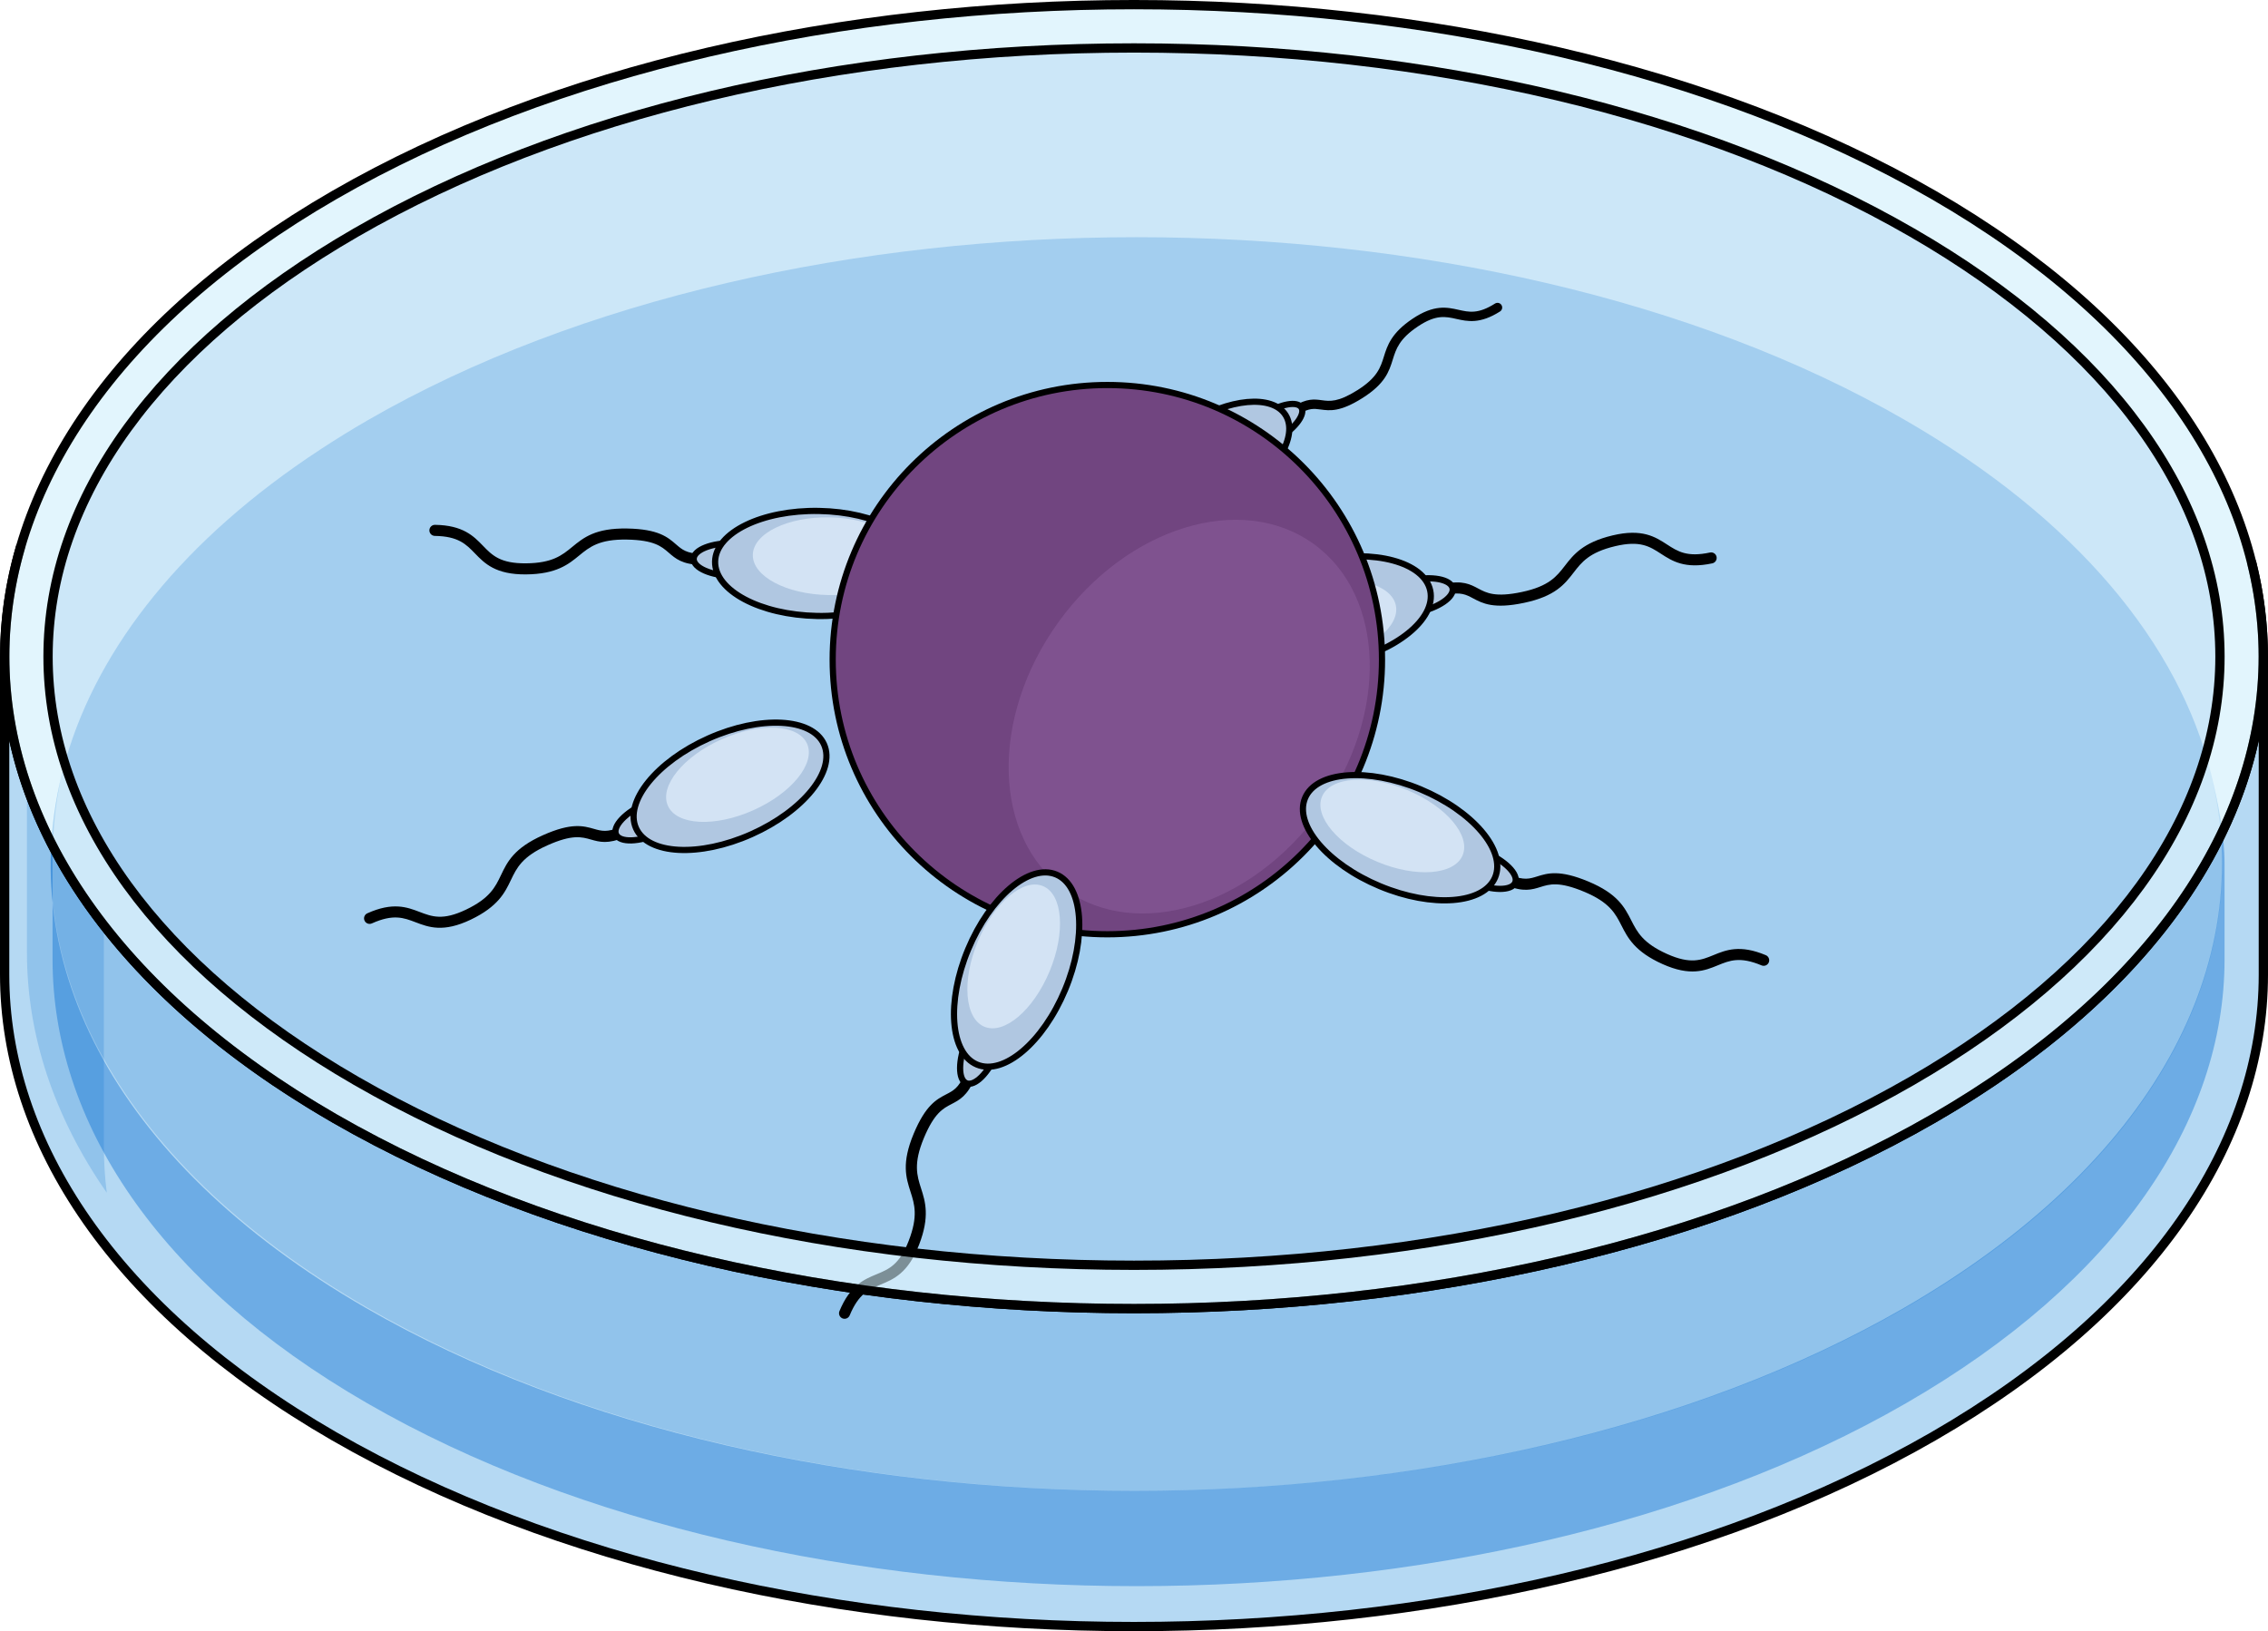 <?xml version="1.0" encoding="utf-8"?>
<!-- Generator: Adobe Illustrator 24.0.1, SVG Export Plug-In . SVG Version: 6.00 Build 0)  -->
<svg version="1.1" id="Layer_1" xmlns="http://www.w3.org/2000/svg" xmlns:xlink="http://www.w3.org/1999/xlink" x="0px" y="0px"
	 width="366.516px" height="263.632px" viewBox="0 0 366.516 263.632" enable-background="new 0 0 366.516 263.632"
	 xml:space="preserve">
<g>
	<g>
		<path opacity="0.6" fill="#CEEEFB" d="M183.258,204.49c-47.737,0-92.387-10.588-125.723-29.813
			C25.438,156.143,7.76,131.791,7.764,106.115C7.766,80.44,25.441,56.101,57.537,37.574C90.871,18.342,135.521,7.75,183.258,7.75
			c47.738,0,92.387,10.592,125.721,29.824c32.094,18.526,49.772,42.866,49.775,68.541c0.002,25.676-17.676,50.027-49.777,68.563
			C275.645,193.902,230.996,204.49,183.258,204.49z"/>
		<path opacity="0.1" fill="#006AD1" d="M183.258,204.49c-47.737,0-92.387-10.588-125.723-29.813
			C25.438,156.143,7.76,131.791,7.764,106.115C7.766,80.44,25.441,56.101,57.537,37.574C90.871,18.342,135.521,7.75,183.258,7.75
			c47.738,0,92.387,10.592,125.721,29.824c32.094,18.526,49.772,42.866,49.775,68.541c0.002,25.676-17.676,50.027-49.777,68.563
			C275.645,193.902,230.996,204.49,183.258,204.49z"/>
		<path opacity="0.6" fill="#CEEEFB" d="M363.885,90.963c7.897,31.848-9.238,65.43-51.408,89.779
			c-71.086,40.998-187.348,40.998-258.439,0C10.754,155.748-6.154,121.028,3.31,88.44c-1.707,5.857-2.56,11.78-2.56,17.708V157.5
			c0,27.099,17.77,54.15,53.255,74.632c71.092,41,187.354,41,258.44,0c35.504-20.481,53.32-47.533,53.32-74.584v-51.399
			C365.766,101.074,365.139,95.996,363.885,90.963z"/>
		<path opacity="0.2" fill="#006AD1" d="M363.885,90.963c7.897,31.848-9.238,65.43-51.408,89.779
			c-71.086,40.998-187.348,40.998-258.439,0C10.754,155.748-6.154,121.028,3.31,88.44c-1.707,5.857-2.56,11.78-2.56,17.708V157.5
			c0,27.099,17.77,54.15,53.255,74.632c71.092,41,187.354,41,258.44,0c35.504-20.481,53.32-47.533,53.32-74.584v-51.399
			C365.766,101.074,365.139,95.996,363.885,90.963z"/>
		<path opacity="0.4" fill="#006AD1" d="M357.295,125.053c7.602,30.623-9.065,62.914-49.614,86.329
			c-68.342,39.416-180.212,39.416-248.56,0c-41.609-24.028-57.565-57.404-48.467-88.735c-1.641,5.629-2.16,11.324-2.16,17.02v15.37
			c0,26.052,16.734,52.06,50.852,71.751c68.346,39.416,180.33,39.416,248.674,0c34.135-19.691,51.475-45.699,51.475-71.705v-15.416
			C359.494,134.782,358.503,129.896,357.295,125.053z"/>
		<path opacity="0.2" fill="#006AD1" d="M59.436,211.382c68.348,39.416,180.121,39.416,248.462,0
			c40.549-23.415,57.023-55.706,49.422-86.329c-5.201-20.952-21.676-41.127-49.422-57.141
			c-34.174-19.72-79.209-29.578-124.244-29.576c-45.025,0.002-90.049,9.862-124.219,29.576c-2.652,1.532-5.188,3.104-7.635,4.707
			c-22.162,14.531-35.882,31.936-41.135,50.027C1.569,153.977,17.826,187.354,59.436,211.382z"/>
		<g>
			<g>
				<path d="M113.71,91.137c-0.146,0.097-0.321,0.152-0.51,0.149c-2.934-0.053-4.046-1.018-5.121-1.951
					c-1.161-1.009-2.362-2.052-6.745-2.13c-4.496-0.081-6.068,1.208-7.733,2.573c-1.721,1.412-3.673,3.013-8.593,3.055
					c-4.928,0.043-6.694-1.782-8.252-3.391c-1.441-1.488-2.686-2.774-6.484-2.831c-0.494-0.007-0.889-0.414-0.882-0.908
					c0.009-0.495,0.416-0.89,0.909-0.881c4.541,0.068,6.242,1.825,7.744,3.376c1.497,1.547,2.79,2.882,6.95,2.847
					c4.288-0.036,5.837-1.306,7.474-2.649c1.841-1.509,3.746-3.072,8.901-2.979c5.034,0.09,6.55,1.406,7.888,2.568
					c0.947,0.822,1.695,1.472,3.978,1.513c0.495,0.009,0.888,0.417,0.879,0.911C114.106,90.712,113.947,90.98,113.71,91.137z"/>
				<path fill="#B0C7E1" d="M124.977,90.555c-0.026,1.468-2.93,2.606-6.485,2.542c-3.555-0.064-6.418-1.305-6.39-2.774
					c0.026-1.468,2.93-2.606,6.485-2.542C122.143,87.845,125.005,89.087,124.977,90.555z"/>
				<path fill="none" stroke="#000000" stroke-miterlimit="10" d="M124.977,90.555c-0.026,1.468-2.93,2.606-6.485,2.542
					c-3.555-0.064-6.418-1.305-6.39-2.774c0.026-1.468,2.93-2.606,6.485-2.542C122.143,87.845,125.005,89.087,124.977,90.555z"/>
				
					<ellipse transform="matrix(0.018 -1 1 0.018 38.742 221.603)" fill="#B0C7E1" cx="132.179" cy="91.08" rx="8.487" ry="16.639"/>
				<path fill="#D3E3F4" d="M146.279,90.113c-0.063,3.468-5.624,6.18-12.423,6.058c-6.798-0.122-12.259-3.033-12.197-6.5
					c0.063-3.468,5.624-6.18,12.422-6.057C140.881,83.736,146.341,86.646,146.279,90.113z"/>
				
					<ellipse transform="matrix(0.018 -1 1 0.018 38.742 221.603)" fill="none" stroke="#000000" stroke-linecap="round" stroke-linejoin="round" stroke-miterlimit="10" cx="132.179" cy="91.08" rx="8.487" ry="16.639"/>
			</g>
			<g>
				<path d="M232.989,94.618c0.121-0.127,0.279-0.22,0.464-0.259c2.871-0.606,4.171,0.085,5.427,0.754
					c1.358,0.723,2.762,1.47,7.051,0.565c4.4-0.929,5.643-2.537,6.96-4.241c1.361-1.762,2.905-3.76,7.691-4.903
					c4.793-1.146,6.923,0.237,8.802,1.456c1.738,1.127,3.239,2.101,6.954,1.306c0.483-0.104,0.959,0.204,1.063,0.688
					c0.102,0.484-0.206,0.96-0.689,1.063c-4.44,0.951-6.492-0.38-8.303-1.555c-1.805-1.172-3.365-2.183-7.411-1.217
					c-4.171,0.996-5.396,2.58-6.69,4.256c-1.456,1.883-2.962,3.833-8.007,4.897c-4.926,1.04-6.698,0.097-8.262-0.736
					c-1.107-0.589-1.981-1.055-4.216-0.583c-0.484,0.102-0.959-0.207-1.061-0.691C232.699,95.121,232.794,94.824,232.989,94.618z"/>
				<path fill="#B0C7E1" d="M222.139,97.71c-0.304-1.436,2.272-3.196,5.751-3.93c3.479-0.734,6.547-0.166,6.849,1.272
					c0.304,1.436-2.272,3.196-5.751,3.931C225.508,99.716,222.441,99.147,222.139,97.71z"/>
				<path fill="none" stroke="#000000" stroke-miterlimit="10" d="M222.139,97.71c-0.304-1.436,2.272-3.196,5.751-3.93
					c3.479-0.734,6.547-0.166,6.849,1.272c0.304,1.436-2.272,3.196-5.751,3.931C225.508,99.716,222.441,99.147,222.139,97.71z"/>
				
					<ellipse transform="matrix(0.978 -0.206 0.206 0.978 -15.772 46.534)" fill="#B0C7E1" cx="215.003" cy="98.812" rx="16.639" ry="8.487"/>
				<path fill="#D3E3F4" d="M201.478,102.914c-0.716-3.394,4.097-7.282,10.75-8.687c6.653-1.404,12.626,0.209,13.343,3.602
					c0.716,3.394-4.096,7.282-10.75,8.687C208.168,107.919,202.194,106.306,201.478,102.914z"/>
				
					<ellipse transform="matrix(0.978 -0.206 0.206 0.978 -15.772 46.534)" fill="none" stroke="#000000" stroke-linecap="round" stroke-linejoin="round" stroke-miterlimit="10" cx="215.003" cy="98.812" rx="16.639" ry="8.487"/>
			</g>
			<g>
				<path d="M208.79,66.02c0.058-0.136,0.157-0.256,0.292-0.342c2.099-1.324,3.332-1.158,4.525-0.997
					c1.289,0.174,2.622,0.354,5.756-1.624c3.216-2.029,3.729-3.669,4.272-5.407c0.561-1.797,1.198-3.834,4.657-6.147
					c3.463-2.317,5.559-1.846,7.407-1.432c1.709,0.383,3.186,0.714,5.897-1.008c0.353-0.224,0.821-0.12,1.045,0.233
					c0.223,0.354,0.119,0.822-0.234,1.045c-3.241,2.059-5.259,1.606-7.04,1.207c-1.776-0.399-3.309-0.742-6.233,1.212
					c-3.014,2.015-3.52,3.631-4.054,5.34c-0.601,1.921-1.222,3.91-4.909,6.236c-3.6,2.272-5.282,2.045-6.767,1.844
					c-1.051-0.142-1.881-0.254-3.514,0.776c-0.354,0.223-0.821,0.117-1.044-0.236C208.708,66.504,208.695,66.24,208.79,66.02z"/>
				<path fill="#B0C7E1" d="M201.096,71.659c-0.663-1.05,0.862-3.202,3.405-4.806c2.543-1.604,5.142-2.055,5.804-1.004
					c0.663,1.05-0.862,3.202-3.405,4.806C204.356,72.26,201.757,72.71,201.096,71.659z"/>
				<path fill="none" stroke="#000000" stroke-miterlimit="10" d="M201.096,71.659c-0.663-1.05,0.862-3.202,3.405-4.806
					c2.543-1.604,5.142-2.055,5.804-1.004c0.663,1.05-0.862,3.202-3.405,4.806C204.356,72.26,201.757,72.71,201.096,71.659z"/>
				
					<ellipse transform="matrix(0.846 -0.534 0.534 0.846 -9.621 115.986)" fill="#B0C7E1" cx="195.762" cy="74.63" rx="14.069" ry="7.176"/>
				<path fill="#D3E3F4" d="M186.243,81.856c-1.565-2.48,1.108-6.978,5.971-10.046c4.862-3.068,10.072-3.544,11.637-1.065
					c1.565,2.481-1.108,6.978-5.971,10.046C193.018,83.859,187.808,84.335,186.243,81.856z"/>
				
					<ellipse transform="matrix(0.846 -0.534 0.534 0.846 -9.621 115.986)" fill="none" stroke="#000000" stroke-linecap="round" stroke-linejoin="round" stroke-miterlimit="10" cx="195.762" cy="74.63" rx="14.069" ry="7.176"/>
			</g>
			<circle fill="#714580" cx="178.949" cy="106.609" r="44.386"/>
			<circle fill="none" stroke="#000000" stroke-miterlimit="10" cx="178.949" cy="106.609" r="44.386"/>
			
				<ellipse transform="matrix(0.584 -0.812 0.812 0.584 -14.178 204.168)" fill="#7F528F" cx="192.173" cy="115.921" rx="34.394" ry="26.068"/>
			<g>
				<path d="M242.986,141.922c0.19-0.456,0.714-0.673,1.171-0.482c2.108,0.878,3.054,0.583,4.251,0.209
					c1.691-0.528,3.608-1.126,8.255,0.81c4.759,1.982,5.877,4.177,6.959,6.298c0.961,1.887,1.87,3.671,5.784,5.424
					c3.796,1.7,5.516,0.996,7.508,0.179c1.997-0.818,4.261-1.746,8.447,0.013c0.456,0.191,0.67,0.715,0.48,1.172
					c-0.192,0.456-0.717,0.67-1.172,0.478c-3.502-1.471-5.158-0.792-7.075-0.007c-2.073,0.849-4.422,1.813-8.919-0.203
					c-4.491-2.011-5.637-4.261-6.647-6.245c-0.978-1.919-1.901-3.73-6.052-5.459c-4.046-1.685-5.565-1.212-7.033-0.753
					c-1.359,0.424-2.764,0.862-5.473-0.266c-0.174-0.073-0.313-0.193-0.408-0.341C242.907,142.513,242.869,142.204,242.986,141.922z
					"/>
				<path fill="#B0C7E1" d="M239.939,137.722c3.282,1.367,5.487,3.575,4.922,4.929c-0.563,1.357-3.683,1.346-6.966-0.021
					s-5.487-3.574-4.922-4.929C233.536,136.344,236.656,136.354,239.939,137.722z"/>
				<path fill="none" stroke="#000000" stroke-miterlimit="10" d="M239.939,137.722c3.282,1.367,5.487,3.575,4.922,4.929
					c-0.563,1.357-3.683,1.346-6.966-0.021s-5.487-3.574-4.922-4.929C233.536,136.344,236.656,136.354,239.939,137.722z"/>
				
					<ellipse transform="matrix(0.385 -0.923 0.923 0.385 14.311 292.05)" fill="#B0C7E1" cx="226.166" cy="135.293" rx="8.487" ry="16.639"/>
				<path fill="#D3E3F4" d="M227.416,127.69c6.277,2.614,10.284,7.328,8.951,10.531c-1.334,3.201-7.503,3.677-13.78,1.063
					c-6.277-2.615-10.284-7.329-8.951-10.531C214.97,125.552,221.139,125.076,227.416,127.69z"/>
				
					<ellipse transform="matrix(0.385 -0.923 0.923 0.385 14.311 292.05)" fill="none" stroke="#000000" stroke-linecap="round" stroke-linejoin="round" stroke-miterlimit="10" cx="226.166" cy="135.293" rx="8.487" ry="16.639"/>
			</g>
			<g>
				<path d="M101.358,134.928c-0.091,0.15-0.227,0.274-0.399,0.351c-2.68,1.196-4.096,0.793-5.465,0.403
					c-1.479-0.422-3.009-0.857-7.012,0.929c-4.107,1.832-4.984,3.666-5.914,5.608c-0.961,2.009-2.05,4.286-6.489,6.409
					c-4.445,2.127-6.818,1.223-8.911,0.426c-1.936-0.737-3.609-1.374-7.073,0.184c-0.451,0.203-0.981,0.002-1.184-0.449
					c-0.202-0.452-0.001-0.982,0.45-1.184c4.141-1.863,6.427-0.992,8.444-0.224c2.011,0.766,3.748,1.427,7.501-0.367
					c3.869-1.85,4.733-3.656,5.647-5.567c1.028-2.147,2.091-4.37,6.799-6.47c4.598-2.052,6.529-1.502,8.233-1.017
					c1.206,0.343,2.159,0.615,4.244-0.316c0.452-0.202,0.981,0.001,1.183,0.453C101.536,134.375,101.506,134.686,101.358,134.928z"
					/>
				<path fill="#B0C7E1" d="M111.316,129.626c0.599,1.341-1.549,3.602-4.797,5.051c-3.248,1.449-6.366,1.538-6.963,0.196
					c-0.599-1.34,1.55-3.602,4.797-5.051C107.601,128.372,110.719,128.284,111.316,129.626z"/>
				<path fill="none" stroke="#000000" stroke-miterlimit="10" d="M111.316,129.626c0.599,1.341-1.549,3.602-4.797,5.051
					c-3.248,1.449-6.366,1.538-6.963,0.196c-0.599-1.34,1.55-3.602,4.797-5.051C107.601,128.372,110.719,128.284,111.316,129.626z"
					/>
				
					<ellipse transform="matrix(0.913 -0.407 0.407 0.913 -41.525 59.136)" fill="#B0C7E1" cx="118.061" cy="127.049" rx="16.639" ry="8.487"/>
				<path fill="#D3E3F4" d="M130.423,120.197c1.413,3.167-2.475,7.981-8.685,10.752c-6.209,2.771-12.389,2.448-13.802-0.718
					c-1.413-3.168,2.475-7.981,8.684-10.751C122.831,116.709,129.01,117.03,130.423,120.197z"/>
				
					<ellipse transform="matrix(0.913 -0.407 0.407 0.913 -41.525 59.136)" fill="none" stroke="#000000" stroke-linecap="round" stroke-linejoin="round" stroke-miterlimit="10" cx="118.061" cy="127.049" rx="16.639" ry="8.487"/>
			</g>
		</g>
		<path opacity="0.2" fill="#006AD1" d="M4.356,127.025v26.969c0,13.197,4.305,26.381,12.898,38.775
			c-0.313-2.503-0.469-5.012-0.469-7.521v-35.707C11.152,142.283,7.016,134.726,4.356,127.025z"/>
		
			<path fill="none" stroke="#000000" stroke-width="1.5" stroke-linecap="round" stroke-linejoin="round" stroke-miterlimit="10" d="
			M363.885,90.963c7.897,31.848-9.238,65.43-51.408,89.779c-71.086,40.998-187.348,40.998-258.439,0
			C10.754,155.748-6.154,121.028,3.31,88.44c-1.707,5.857-2.56,11.78-2.56,17.708V157.5c0,27.099,17.77,54.15,53.255,74.632
			c71.092,41,187.354,41,258.44,0c35.504-20.481,53.32-47.533,53.32-74.584v-51.399C365.766,101.074,365.139,95.996,363.885,90.963z
			"/>
		<g>
			<path d="M157.515,173.867c0.036,0.171,0.023,0.355-0.05,0.529c-1.129,2.708-2.436,3.387-3.699,4.042
				c-1.365,0.708-2.777,1.441-4.464,5.487c-1.731,4.151-1.111,6.086-0.455,8.138c0.679,2.12,1.449,4.525-0.324,9.115
				c-1.775,4.597-4.122,5.567-6.191,6.423c-1.914,0.792-3.568,1.476-5.02,4.986c-0.189,0.457-0.712,0.674-1.169,0.486
				c-0.457-0.19-0.674-0.714-0.485-1.17c1.735-4.197,3.996-5.131,5.99-5.957c1.989-0.822,3.707-1.533,5.205-5.413
				c1.545-4,0.935-5.907,0.289-7.924c-0.725-2.268-1.477-4.614,0.508-9.372c1.937-4.647,3.719-5.572,5.292-6.388
				c1.113-0.578,1.993-1.034,2.872-3.142c0.191-0.457,0.714-0.672,1.171-0.482C157.265,173.343,157.456,173.59,157.515,173.867z"/>
			<path fill="#B0C7E1" d="M161.122,163.178c1.355,0.565,1.344,3.684-0.025,6.966c-1.369,3.282-3.577,5.486-4.932,4.92
				c-1.355-0.564-1.344-3.684,0.024-6.966C157.559,164.815,159.768,162.611,161.122,163.178z"/>
			<path fill="none" stroke="#000000" stroke-miterlimit="10" d="M161.122,163.178c1.355,0.565,1.344,3.684-0.025,6.966
				c-1.369,3.282-3.577,5.486-4.932,4.92c-1.355-0.564-1.344-3.684,0.024-6.966C157.559,164.815,159.768,162.611,161.122,163.178z"
				/>
			
				<ellipse transform="matrix(0.385 -0.923 0.923 0.385 -43.562 247.99)" fill="#B0C7E1" cx="164.262" cy="156.675" rx="16.639" ry="8.487"/>
			<path fill="#D3E3F4" d="M168.555,143.21c3.201,1.335,3.674,7.504,1.058,13.781c-2.617,6.276-7.334,10.28-10.534,8.946
				c-3.201-1.336-3.675-7.504-1.058-13.78C160.638,145.88,165.354,141.875,168.555,143.21z"/>
			
				<ellipse transform="matrix(0.385 -0.923 0.923 0.385 -43.562 247.99)" fill="none" stroke="#000000" stroke-linecap="round" stroke-linejoin="round" stroke-miterlimit="10" cx="164.262" cy="156.675" rx="16.639" ry="8.487"/>
		</g>
		<path opacity="0.6" fill="#CEEEFB" d="M312.477,31.512c-71.086-41.016-187.348-41.016-258.439,0
			c-71.033,41-71.033,108.214,0,149.23c71.092,40.998,187.353,40.998,258.439,0C383.512,139.726,383.512,72.512,312.477,31.512z
			 M308.977,174.678c-33.332,19.225-77.98,29.813-125.719,29.813c-47.737,0-92.387-10.588-125.723-29.813
			C25.438,156.143,7.76,131.791,7.764,106.115C7.766,80.44,25.441,56.101,57.537,37.574C90.871,18.342,135.521,7.75,183.258,7.75
			c47.738,0,92.387,10.592,125.721,29.824c32.094,18.526,49.772,42.866,49.775,68.541
			C358.756,131.791,341.078,156.143,308.977,174.678z"/>
		
			<path fill="none" stroke="#000000" stroke-width="1.5" stroke-linecap="round" stroke-linejoin="round" stroke-miterlimit="10" d="
			M312.477,31.512c-71.086-41.016-187.348-41.016-258.439,0c-71.033,41-71.033,108.214,0,149.23
			c71.092,40.998,187.353,40.998,258.439,0C383.512,139.726,383.512,72.512,312.477,31.512z"/>
		
			<path fill="none" stroke="#000000" stroke-width="1.5" stroke-linecap="round" stroke-linejoin="round" stroke-miterlimit="10" d="
			M183.258,204.49c-47.737,0-92.387-10.588-125.723-29.813C25.438,156.143,7.76,131.791,7.764,106.115
			C7.766,80.44,25.441,56.101,57.537,37.574C90.871,18.342,135.521,7.75,183.258,7.75c47.738,0,92.387,10.592,125.721,29.824
			c32.094,18.526,49.772,42.866,49.775,68.541c0.002,25.676-17.676,50.027-49.777,68.563
			C275.645,193.902,230.996,204.49,183.258,204.49z"/>
	</g>
</g>
</svg>
